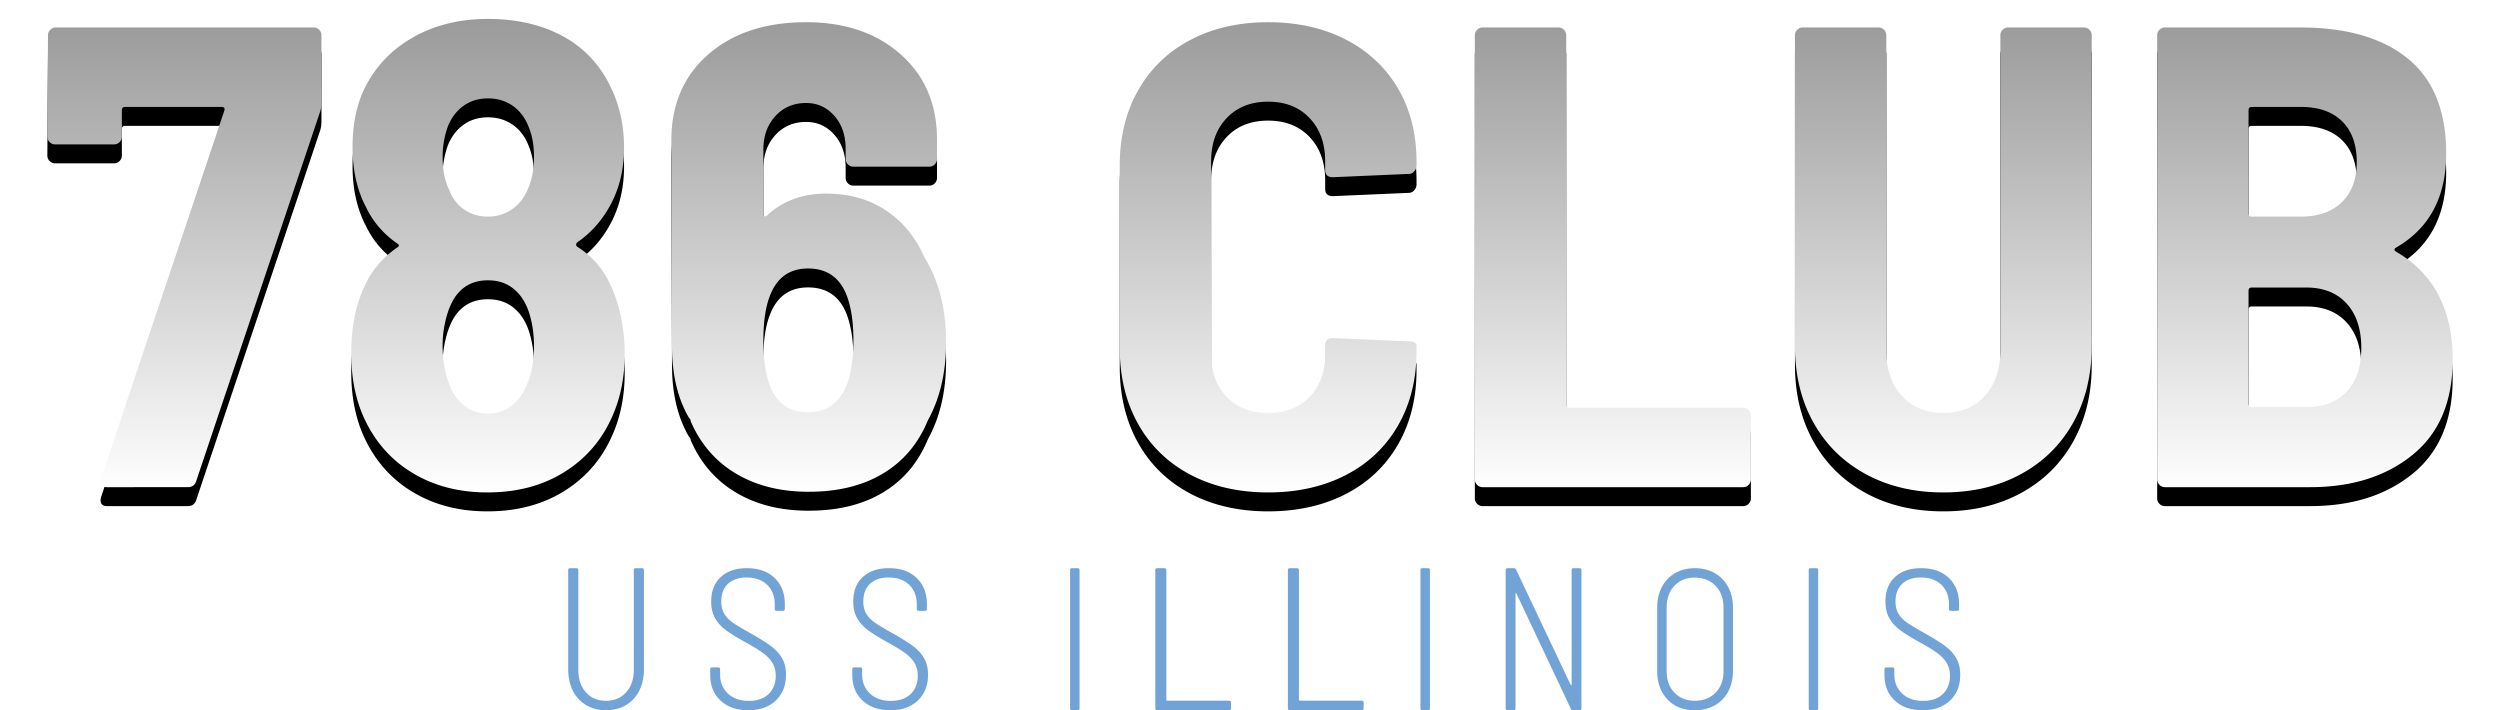 <svg viewBox="0 0 264 75" xmlns="http://www.w3.org/2000/svg" xmlns:xlink="http://www.w3.org/1999/xlink"><defs><linearGradient id="gradient" x1="50%" y1="0%" x2="50%" y2="100%"><stop stop-color="#9A9A9A" offset="0%"/><stop stop-color="#FFF" offset="100%"/></linearGradient><filter id="shadow" x="-3%" y="-11%" width="105.9%" height="130%" filterUnits="objectBoundingBox"><feMorphology radius=".5" operator="dilate" in="SourceAlpha" result="shadowSpreadOuter"/><feOffset dy="2" in="shadowSpreadOuter" result="shadowOffsetOuter"/><feGaussianBlur stdDeviation="2" in="shadowOffsetOuter" result="shadowBlurOuter"/><feComposite in="shadowBlurOuter" in2="SourceAlpha" operator="out" result="shadowBlurOuter"/><feColorMatrix values="0 0 0 0 0 0 0 0 0 0 0 0 0 0 0 0 0 0 0.5 0" in="shadowBlurOuter"/></filter><path id="786-CLUB_PATH" d="M6.295 49.445c-.273 0-.467-.08-.581-.243-.114-.161-.126-.404-.035-.728L18.68 9.71c.092-.278 0-.416-.273-.416H8.21c-.228 0-.342.115-.342.346v2.774c0 .231-.08.428-.24.59a.787.787 0 0 1-.581.242H.821a.787.787 0 0 1-.582-.242.808.808 0 0 1-.239-.59l.068-10.68c0-.23.08-.427.24-.589A.787.787 0 0 1 .89.902h27.233c.228 0 .422.08.582.242.16.162.24.359.24.59v7.004c0 .416-.046.763-.137 1.04l-13.07 38.974c-.137.462-.433.693-.89.693H6.296zm53.236-21.22c.958 2.173 1.437 4.554 1.437 7.143 0 2.496-.456 4.738-1.368 6.726-1.095 2.45-2.783 4.38-5.064 5.79C52.256 49.296 49.564 50 46.462 50c-3.011 0-5.657-.693-7.938-2.08-2.28-1.387-3.991-3.352-5.132-5.895-.867-1.942-1.3-4.184-1.3-6.727 0-2.681.456-5.016 1.369-7.004a9.921 9.921 0 0 1 3.49-4.16c.228-.14.228-.278 0-.417-1.46-1.017-2.555-2.288-3.285-3.814-.958-1.803-1.437-3.93-1.437-6.38 0-2.774.57-5.109 1.71-7.004 1.187-2.034 2.875-3.63 5.064-4.785C41.193.578 43.702 0 46.53 0c3.011 0 5.634.601 7.87 1.803 2.235 1.202 3.922 2.982 5.063 5.34.958 1.942 1.437 4.091 1.437 6.45 0 2.31-.502 4.368-1.506 6.171-.866 1.572-2.007 2.843-3.42 3.814-.183.185-.183.347 0 .486 1.596 1.017 2.782 2.404 3.557 4.16zM42.288 11.373a9.374 9.374 0 0 0-.548 3.19c0 1.387.228 2.543.685 3.468.319.878.843 1.571 1.573 2.08.73.509 1.574.763 2.532.763s1.813-.266 2.566-.798c.753-.531 1.312-1.26 1.677-2.184.41-.925.615-2.034.615-3.329 0-1.202-.182-2.242-.547-3.12-.365-.971-.924-1.723-1.676-2.254-.753-.532-1.631-.798-2.635-.798-1.003 0-1.87.266-2.6.798-.73.531-1.277 1.26-1.642 2.184zm8.348 27.254c.502-1.156.752-2.52.752-4.092 0-1.294-.182-2.496-.547-3.606-.365-1.063-.912-1.884-1.642-2.462-.73-.577-1.62-.866-2.669-.866-2.098 0-3.512 1.132-4.242 3.398a11.249 11.249 0 0 0-.548 3.536c0 1.434.228 2.774.685 4.023.365.97.9 1.733 1.608 2.288.707.555 1.54.832 2.497.832.958 0 1.79-.277 2.498-.832.707-.555 1.243-1.294 1.608-2.22zM92.58 25.104c1.551 2.497 2.327 5.502 2.327 9.015 0 3.19-.639 5.941-1.916 8.253-1.004 2.45-2.577 4.322-4.722 5.617-2.144 1.294-4.767 1.942-7.869 1.942-2.965 0-5.52-.636-7.663-1.907-2.144-1.272-3.741-3.11-4.79-5.514a.577.577 0 0 0-.034-.173.683.683 0 0 0-.172-.243c-1.186-2.034-1.779-4.554-1.779-7.559l-.068-21.706c0-3.79 1.3-6.819 3.9-9.084C72.395 1.479 75.84.347 80.128.347c4.105 0 7.435 1.132 9.99 3.398 2.555 2.265 3.832 5.27 3.832 9.015v2.011c0 .231-.08.428-.24.59a.787.787 0 0 1-.581.242h-8.006a.787.787 0 0 1-.582-.242.808.808 0 0 1-.24-.59v-1.04c0-1.433-.398-2.6-1.197-3.502-.798-.902-1.79-1.352-2.976-1.352-1.323 0-2.407.462-3.25 1.387-.845.924-1.266 2.103-1.266 3.536v6.796c0 .14.045.22.136.243.092.023.183-.011.274-.104 1.642-1.526 3.718-2.288 6.227-2.288 2.418 0 4.516.59 6.295 1.768 1.78 1.179 3.125 2.809 4.037 4.889zm-7.937 12.899c.32-1.248.479-2.612.479-4.092 0-1.85-.228-3.398-.684-4.646-.73-1.942-2.099-2.913-4.106-2.913-1.962 0-3.307.971-4.037 2.913-.456 1.156-.684 2.728-.684 4.716 0 1.571.16 2.935.479 4.091.638 2.312 2.052 3.468 4.242 3.468 2.144 0 3.581-1.18 4.31-3.537zM128.916 50c-3.102 0-5.84-.624-8.211-1.872-2.372-1.249-4.208-3.029-5.509-5.34-1.3-2.312-1.95-4.993-1.95-8.045V15.465c0-3.005.65-5.652 1.95-7.94 1.3-2.29 3.137-4.058 5.509-5.306 2.372-1.248 5.109-1.872 8.21-1.872 3.103 0 5.84.612 8.212 1.837 2.372 1.226 4.208 2.948 5.509 5.167 1.3 2.22 1.95 4.808 1.95 7.767v.347a.93.93 0 0 1-.24.624.741.741 0 0 1-.581.277l-8.006.347c-.548 0-.821-.254-.821-.763v-.901c0-1.896-.548-3.422-1.643-4.577-1.095-1.156-2.554-1.734-4.38-1.734-1.824 0-3.284.578-4.378 1.734-1.095 1.155-1.643 2.681-1.643 4.577v20.319c0 1.895.548 3.41 1.643 4.542 1.094 1.133 2.554 1.699 4.379 1.699 1.825 0 3.284-.566 4.38-1.7 1.094-1.132 1.642-2.646 1.642-4.541v-.902c0-.509.273-.763.82-.763l8.007.347c.547 0 .82.162.82.485v.555c0 2.959-.65 5.571-1.95 7.836-1.3 2.266-3.136 4.011-5.508 5.236-2.372 1.225-5.109 1.838-8.211 1.838zm22.65-.555a.787.787 0 0 1-.582-.243.808.808 0 0 1-.24-.589V1.733c0-.23.08-.427.24-.589a.787.787 0 0 1 .581-.242h8.006c.228 0 .422.08.582.242.16.162.24.359.24.59v38.973c0 .232.113.347.341.347h18.339c.228 0 .422.081.581.243.16.162.24.358.24.59v6.726c0 .231-.08.428-.24.59a.787.787 0 0 1-.581.242h-27.508zm48.65.555c-3.101 0-5.838-.647-8.21-1.942-2.373-1.294-4.209-3.109-5.509-5.444-1.3-2.334-1.95-5.027-1.95-8.079V1.734c0-.231.08-.428.24-.59a.787.787 0 0 1 .581-.242h8.006c.228 0 .422.08.582.242.16.162.239.359.239.59V35.02c0 1.988.547 3.583 1.642 4.785 1.095 1.202 2.555 1.803 4.38 1.803 1.824 0 3.284-.601 4.379-1.803 1.095-1.202 1.642-2.797 1.642-4.785V1.734c0-.231.08-.428.24-.59a.787.787 0 0 1 .581-.242h8.006c.228 0 .422.08.582.242.16.162.24.359.24.59v32.801c0 3.052-.65 5.745-1.95 8.08-1.301 2.334-3.137 4.149-5.51 5.443-2.371 1.295-5.108 1.942-8.21 1.942zM254 35.992c0 4.392-1.403 7.732-4.208 10.02-2.806 2.289-6.42 3.433-10.846 3.433H223.62a.787.787 0 0 1-.582-.243.808.808 0 0 1-.24-.589V1.733c0-.23.08-.427.24-.589a.787.787 0 0 1 .582-.242h14.3c4.882 0 8.668 1.098 11.36 3.294 2.691 2.196 4.037 5.536 4.037 10.02 0 4.577-1.757 7.883-5.27 9.917-.227.139-.25.278-.068.416 4.015 2.312 6.022 6.126 6.022 11.443zm-21.212-26.7c-.228 0-.342.116-.342.347v10.888c0 .231.114.347.342.347h5.2c1.825 0 3.262-.509 4.311-1.526 1.05-1.017 1.574-2.427 1.574-4.23 0-1.85-.513-3.283-1.54-4.3-1.026-1.017-2.475-1.525-4.345-1.525h-5.2zm5.748 31.693c1.824 0 3.25-.543 4.276-1.63 1.027-1.086 1.54-2.624 1.54-4.612s-.513-3.548-1.54-4.68c-1.026-1.133-2.452-1.7-4.276-1.7h-5.748c-.228 0-.342.116-.342.347v11.928c0 .231.114.347.342.347h5.748z"/></defs><g transform="translate(5 2)"><path id="USS-ILLINOIS" fill="#72A3D6" d="M59 73c-.795 0-1.495-.18-2.101-.54a3.622 3.622 0 0 1-1.404-1.526c-.33-.656-.495-1.416-.495-2.277V58.212c0-.141.067-.212.202-.212h.667c.134 0 .202.07.202.212v10.53c0 .974.266 1.762.798 2.362.532.6 1.242.9 2.131.9.875 0 1.582-.3 2.121-.9.539-.6.808-1.388.808-2.362v-10.53c0-.141.068-.212.202-.212h.667c.135 0 .202.07.202.212v10.445c0 .861-.165 1.62-.495 2.277a3.622 3.622 0 0 1-1.404 1.526c-.606.36-1.306.54-2.101.54zm15.03 0c-1.227 0-2.206-.339-2.935-1.016-.73-.677-1.095-1.582-1.095-2.713v-.587c0-.14.068-.21.205-.21h.634c.136 0 .204.07.204.21v.524c0 .838.277 1.515.83 2.032.552.517 1.285.775 2.199.775.886 0 1.582-.24 2.087-.722.504-.482.757-1.128.757-1.938 0-.517-.116-.967-.348-1.352-.232-.384-.57-.736-1.013-1.057-.443-.322-1.074-.706-1.893-1.153-.873-.489-1.54-.904-2.005-1.246a4.179 4.179 0 0 1-1.125-1.236c-.286-.482-.43-1.08-.43-1.791 0-1.104.338-1.966 1.013-2.588.675-.621 1.593-.932 2.752-.932 1.241 0 2.22.346 2.936 1.037.716.691 1.074 1.61 1.074 2.755v.503c0 .14-.068.21-.204.21h-.655c-.137 0-.205-.07-.205-.21v-.461c0-.866-.266-1.557-.798-2.074-.532-.517-1.261-.775-2.189-.775-.818 0-1.466.22-1.944.66-.477.44-.716 1.064-.716 1.875 0 .516.106.95.317 1.298.212.35.519.664.921.943.402.28 1.02.65 1.852 1.11.914.517 1.626.964 2.138 1.341.511.377.907.807 1.187 1.289.28.482.419 1.065.419 1.749 0 1.131-.358 2.04-1.074 2.723C76.21 72.658 75.245 73 74.03 73zm15 0c-1.227 0-2.206-.339-2.935-1.016-.73-.677-1.095-1.582-1.095-2.713v-.587c0-.14.068-.21.205-.21h.634c.136 0 .204.07.204.21v.524c0 .838.277 1.515.83 2.032.552.517 1.285.775 2.199.775.886 0 1.582-.24 2.087-.722.504-.482.757-1.128.757-1.938 0-.517-.116-.967-.348-1.352-.232-.384-.57-.736-1.013-1.057-.443-.322-1.074-.706-1.893-1.153-.873-.489-1.54-.904-2.005-1.246a4.179 4.179 0 0 1-1.125-1.236c-.286-.482-.43-1.08-.43-1.791 0-1.104.338-1.966 1.013-2.588.675-.621 1.593-.932 2.752-.932 1.241 0 2.22.346 2.936 1.037.716.691 1.074 1.61 1.074 2.755v.503c0 .14-.068.21-.204.21h-.655c-.137 0-.205-.07-.205-.21v-.461c0-.866-.266-1.557-.798-2.074-.532-.517-1.261-.775-2.189-.775-.818 0-1.466.22-1.944.66-.477.44-.716 1.064-.716 1.875 0 .516.106.95.317 1.298.212.35.519.664.921.943.402.28 1.02.65 1.852 1.11.914.517 1.626.964 2.138 1.341.511.377.907.807 1.187 1.289.28.482.419 1.065.419 1.749 0 1.131-.358 2.04-1.074 2.723C91.21 72.658 90.245 73 89.03 73zm19.159 0c-.126 0-.189-.071-.189-.214V58.214c0-.143.063-.214.189-.214h.622c.126 0 .189.071.189.214v14.572c0 .143-.063.214-.189.214h-.622zm9.031 0c-.147 0-.22-.071-.22-.214V58.214c0-.143.073-.214.22-.214h.728c.147 0 .22.071.22.214v13.693c0 .057.03.086.088.086h6.524c.147 0 .22.071.22.214v.579c0 .143-.073.214-.22.214h-7.56zm14 0c-.147 0-.22-.071-.22-.214V58.214c0-.143.073-.214.22-.214h.728c.147 0 .22.071.22.214v13.693c0 .057.03.086.088.086h6.524c.147 0 .22.071.22.214v.579c0 .143-.073.214-.22.214h-7.56zm13.969 0c-.126 0-.189-.071-.189-.214V58.214c0-.143.063-.214.189-.214h.622c.126 0 .189.071.189.214v14.572c0 .143-.063.214-.189.214h-.622zm9.01 0c-.133 0-.199-.071-.199-.214V58.214c0-.143.066-.214.2-.214h.658c.12 0 .2.05.24.15l5.765 12.171c.026.029.05.043.07.043.02 0 .03-.021.03-.064V58.214c0-.143.066-.214.2-.214h.637c.133 0 .2.071.2.214v14.572c0 .143-.066.214-.2.214h-.678c-.12 0-.2-.05-.24-.15l-5.745-12.171c-.026-.029-.05-.04-.07-.033-.02.008-.03.033-.03.075v12.065c0 .143-.066.214-.2.214h-.637zm19.77 0c-1.195 0-2.155-.38-2.88-1.142-.726-.76-1.089-1.763-1.089-3.006v-6.704c0-.81.165-1.53.494-2.158a3.57 3.57 0 0 1 1.4-1.466c.605-.35 1.297-.524 2.076-.524.792 0 1.494.175 2.106.524.61.349 1.084.838 1.42 1.466.336.629.504 1.348.504 2.158v6.704c0 .824-.168 1.55-.504 2.179a3.548 3.548 0 0 1-1.42 1.456c-.612.342-1.314.513-2.106.513zm0-1c.907 0 1.64-.286 2.196-.857.557-.571.835-1.317.835-2.236v-6.772c0-.934-.278-1.69-.835-2.268-.557-.578-1.289-.867-2.196-.867-.893 0-1.612.29-2.155.867-.543.579-.814 1.334-.814 2.268v6.772c0 .92.275 1.665.825 2.236.55.571 1.264.857 2.144.857zm12.22 1c-.126 0-.189-.071-.189-.214V58.214c0-.143.063-.214.189-.214h.622c.126 0 .189.071.189.214v14.572c0 .143-.063.214-.189.214h-.622zm11.842 0c-1.228 0-2.207-.339-2.936-1.016-.73-.677-1.095-1.582-1.095-2.713v-.587c0-.14.068-.21.205-.21h.634c.136 0 .204.07.204.21v.524c0 .838.277 1.515.83 2.032.552.517 1.285.775 2.199.775.886 0 1.582-.24 2.087-.722.504-.482.757-1.128.757-1.938 0-.517-.116-.967-.348-1.352-.232-.384-.57-.736-1.013-1.057-.443-.322-1.074-.706-1.893-1.153-.873-.489-1.54-.904-2.005-1.246a4.179 4.179 0 0 1-1.125-1.236c-.286-.482-.43-1.08-.43-1.791 0-1.104.338-1.966 1.013-2.588.675-.621 1.593-.932 2.752-.932 1.241 0 2.22.346 2.936 1.037.716.691 1.074 1.61 1.074 2.755v.503c0 .14-.068.21-.204.21h-.655c-.137 0-.205-.07-.205-.21v-.461c0-.866-.266-1.557-.798-2.074-.532-.517-1.261-.775-2.189-.775-.818 0-1.466.22-1.944.66-.477.44-.716 1.064-.716 1.875 0 .516.106.95.317 1.298.212.35.519.664.921.943.402.28 1.02.65 1.852 1.11.914.517 1.626.964 2.138 1.341.511.377.907.807 1.187 1.289.28.482.419 1.065.419 1.749 0 1.131-.358 2.04-1.074 2.723-.716.685-1.681 1.027-2.895 1.027z"/><g id="786-CLUB"><use filter="url(#shadow)" xlink:href="#786-CLUB_PATH"/><use fill="url(#gradient)" xlink:href="#786-CLUB_PATH"/></g></g></svg>